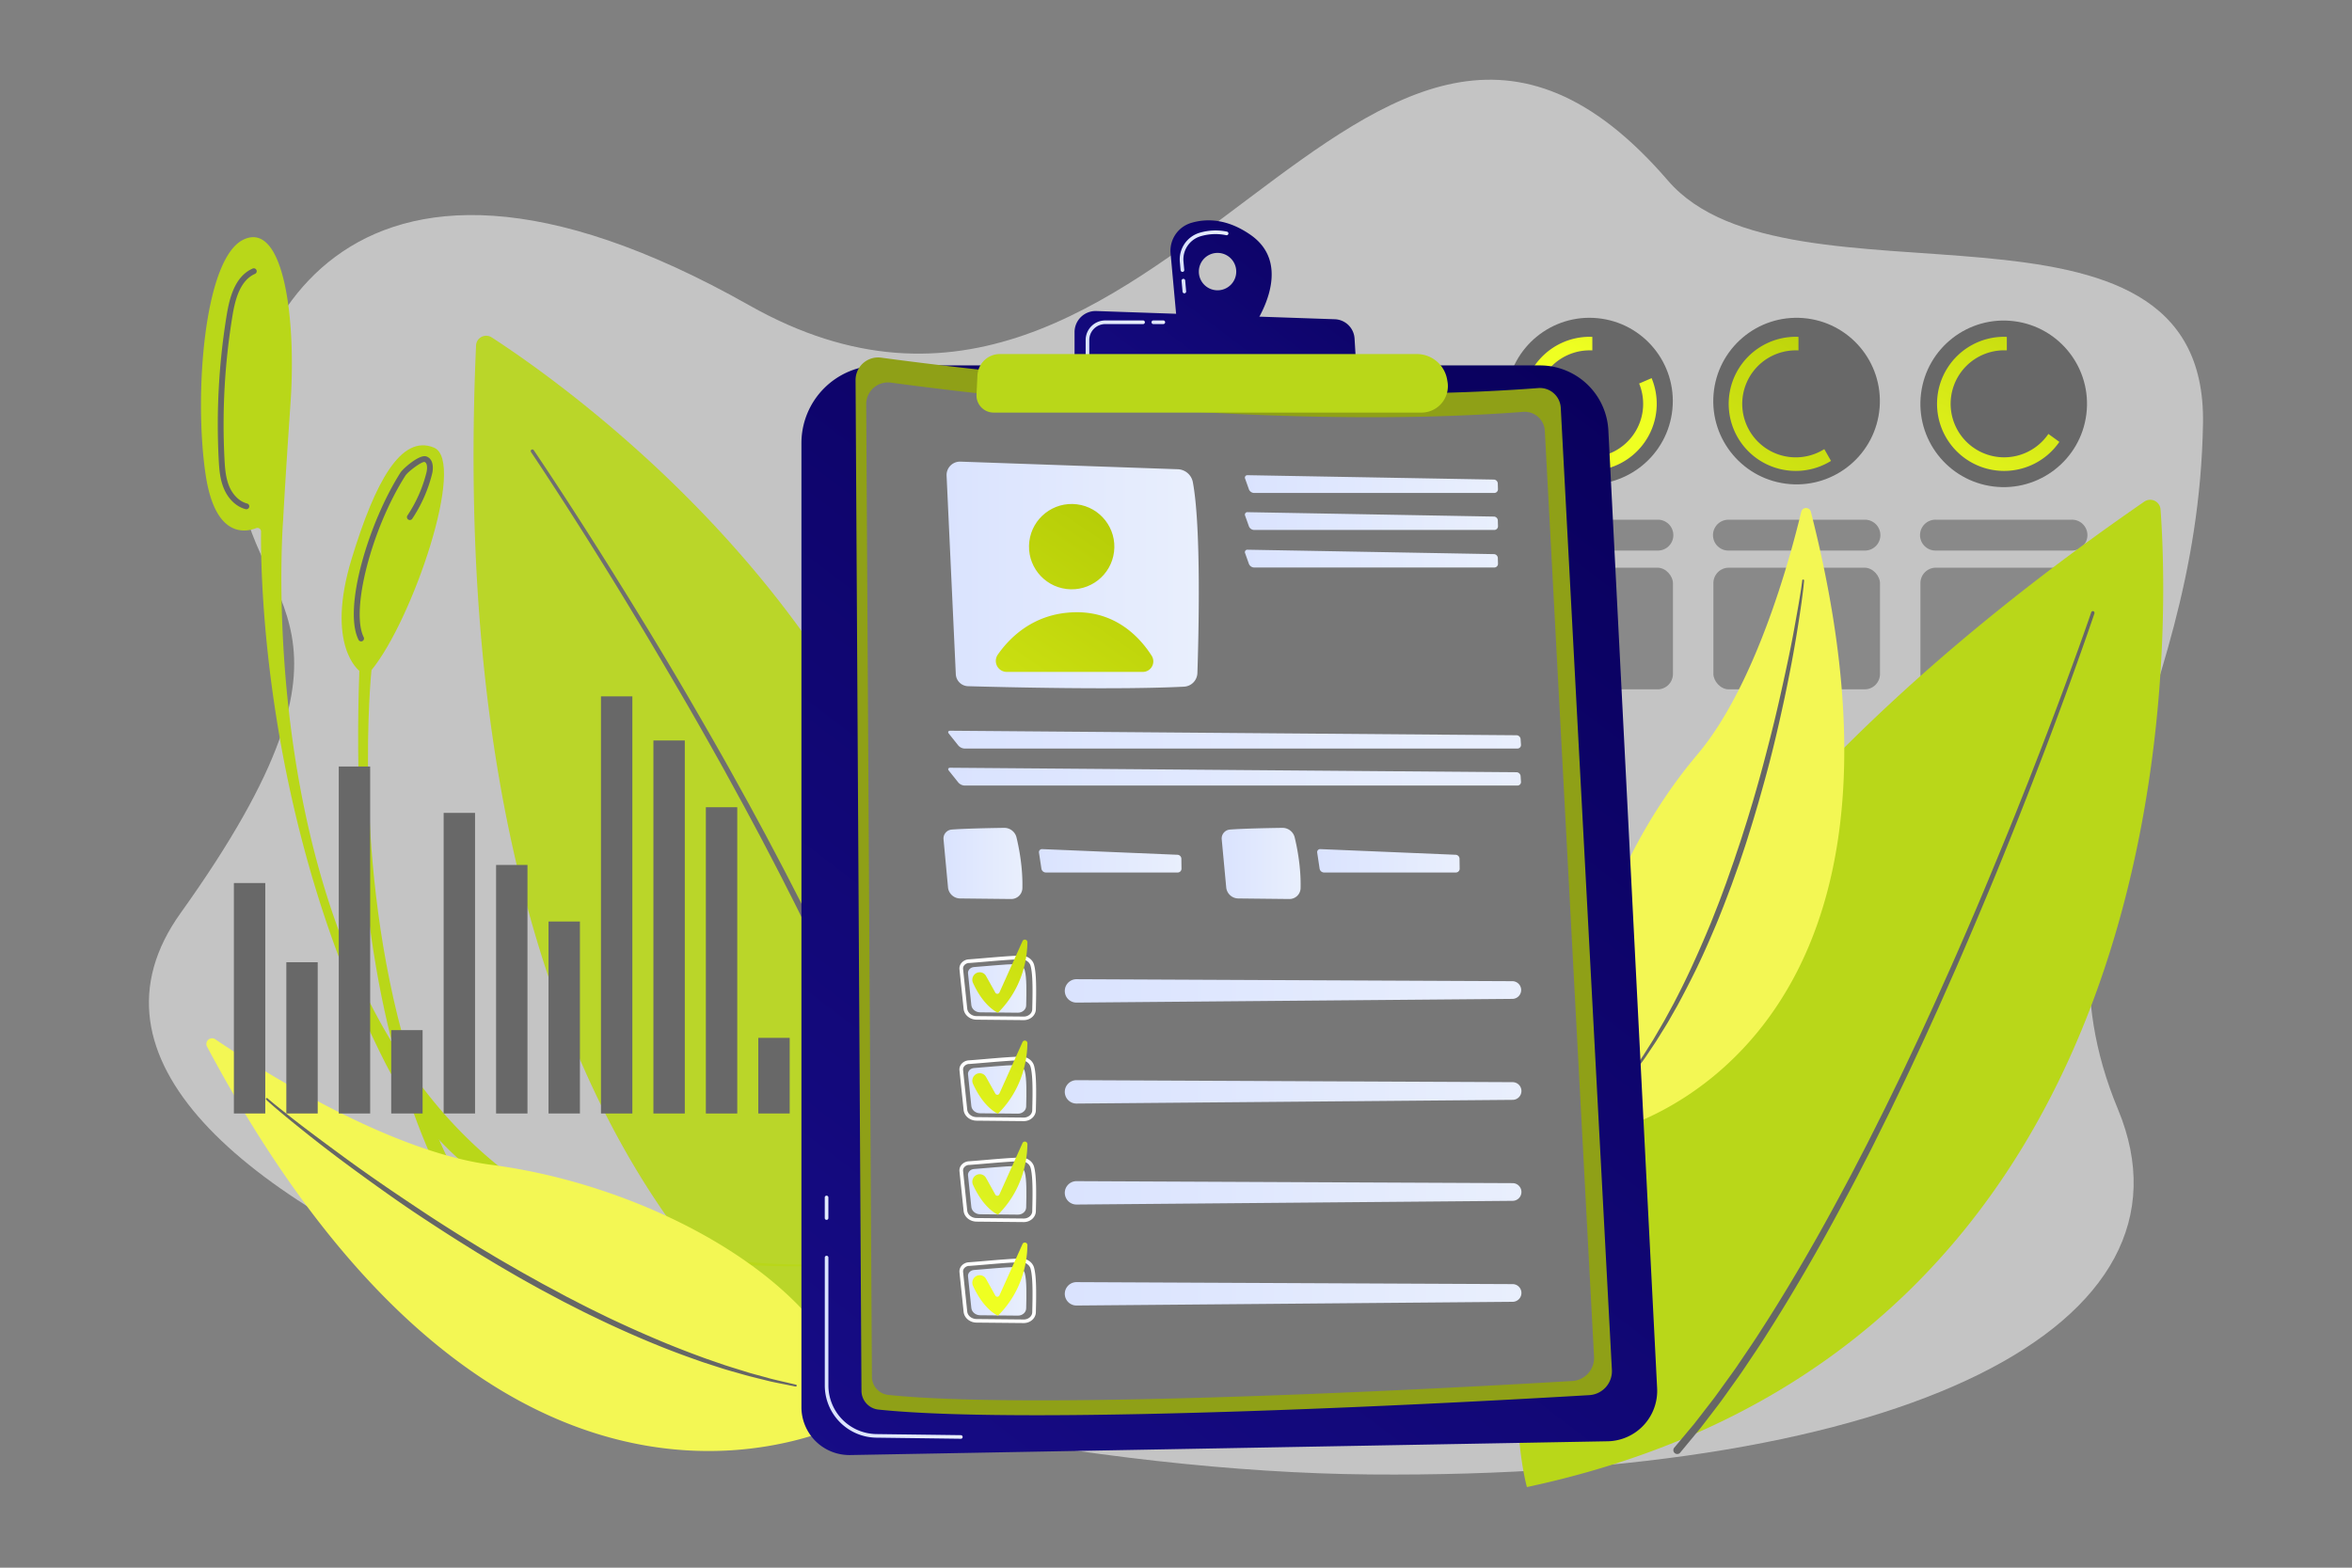 <svg xmlns="http://www.w3.org/2000/svg" xmlns:xlink="http://www.w3.org/1999/xlink" viewBox="0 0 2475 1650"><rect x="0" y="0" width="2475" height="1650" fill="#808080" stroke="none"/><defs><style>.cls-1{fill:#c4c4c4;}.cls-2{fill:#686868;}.cls-3{fill:url(#linear-gradient);}.cls-4{fill:url(#linear-gradient-2);}.cls-5{fill:url(#linear-gradient-3);}.cls-6{opacity:0.64;}.cls-7{fill:#b9d719;}.cls-8{fill:#666;}.cls-9{opacity:0.91;}.cls-10{fill:#f3f754;}.cls-11{fill:url(#linear-gradient-4);}.cls-12{fill:url(#linear-gradient-5);}.cls-13{fill:url(#linear-gradient-6);}.cls-14{fill:#8fa017;}.cls-15{fill:#777;}.cls-16{fill:url(#linear-gradient-7);}.cls-17{fill:url(#linear-gradient-8);}.cls-18{fill:url(#linear-gradient-9);}.cls-19{fill:url(#linear-gradient-10);}.cls-20{fill:url(#linear-gradient-11);}.cls-21{fill:url(#linear-gradient-12);}.cls-22{fill:url(#linear-gradient-13);}.cls-23{fill:url(#linear-gradient-14);}.cls-24{fill:url(#linear-gradient-15);}.cls-25{fill:url(#linear-gradient-16);}.cls-26{fill:url(#linear-gradient-17);}.cls-27{fill:url(#linear-gradient-18);}.cls-28{fill:#fff;}.cls-29{fill:url(#linear-gradient-19);}.cls-30{fill:url(#linear-gradient-20);}.cls-31{fill:url(#linear-gradient-21);}.cls-32{fill:url(#linear-gradient-22);}.cls-33{fill:url(#linear-gradient-23);}.cls-34{fill:url(#linear-gradient-24);}.cls-35{fill:url(#linear-gradient-25);}.cls-36{fill:url(#linear-gradient-26);}.cls-37{fill:url(#linear-gradient-27);}.cls-38{fill:url(#linear-gradient-28);}.cls-39{fill:url(#linear-gradient-29);}.cls-40{fill:url(#linear-gradient-30);}.cls-41{fill:url(#linear-gradient-31);}.cls-42{fill:url(#linear-gradient-32);}.cls-43{fill:url(#linear-gradient-33);}.cls-44{fill:url(#linear-gradient-34);}.cls-45{fill:url(#linear-gradient-35);}</style><linearGradient id="linear-gradient" x1="1856.13" y1="98.35" x2="1691.11" y2="392.38" gradientUnits="userSpaceOnUse"><stop offset="0" stop-color="#b1c905"/><stop offset="1" stop-color="#efff22"/></linearGradient><linearGradient id="linear-gradient-2" x1="1975.43" y1="286.16" x2="1717.4" y2="685.2" xlink:href="#linear-gradient"/><linearGradient id="linear-gradient-3" x1="2195.06" y1="227.59" x2="2042.04" y2="575.63" xlink:href="#linear-gradient"/><linearGradient id="linear-gradient-4" x1="1715.64" y1="405.91" x2="613.38" y2="1853.7" gradientUnits="userSpaceOnUse"><stop offset="0" stop-color="#09005d"/><stop offset="1" stop-color="#1a0f91"/></linearGradient><linearGradient id="linear-gradient-5" x1="867.88" y1="1418.06" x2="1013.06" y2="1418.06" gradientUnits="userSpaceOnUse"><stop offset="0" stop-color="#dae3fe"/><stop offset="1" stop-color="#e9effd"/></linearGradient><linearGradient id="linear-gradient-6" x1="867.88" y1="1271.12" x2="871.69" y2="1271.12" xlink:href="#linear-gradient-5"/><linearGradient id="linear-gradient-7" x1="996.07" y1="605.14" x2="1261.55" y2="605.14" xlink:href="#linear-gradient-5"/><linearGradient id="linear-gradient-8" x1="1181.48" y1="495.24" x2="842.6" y2="999.76" gradientTransform="translate(1560.92 -614.2) rotate(82.98)" xlink:href="#linear-gradient"/><linearGradient id="linear-gradient-9" x1="1239.36" y1="534.11" x2="900.47" y2="1038.63" xlink:href="#linear-gradient"/><linearGradient id="linear-gradient-10" x1="1310.04" y1="509.47" x2="1576.3" y2="509.47" xlink:href="#linear-gradient-5"/><linearGradient id="linear-gradient-11" x1="1310.04" y1="548.42" x2="1576.3" y2="548.42" xlink:href="#linear-gradient-5"/><linearGradient id="linear-gradient-12" x1="1310.04" y1="587.94" x2="1576.3" y2="587.94" xlink:href="#linear-gradient-5"/><linearGradient id="linear-gradient-13" x1="997.8" y1="778.48" x2="1600.52" y2="778.48" xlink:href="#linear-gradient-5"/><linearGradient id="linear-gradient-14" x1="997.8" y1="817.43" x2="1600.52" y2="817.43" xlink:href="#linear-gradient-5"/><linearGradient id="linear-gradient-15" x1="992.84" y1="908.77" x2="1075.93" y2="908.77" xlink:href="#linear-gradient-5"/><linearGradient id="linear-gradient-16" x1="1093.3" y1="906.01" x2="1243.23" y2="906.01" xlink:href="#linear-gradient-5"/><linearGradient id="linear-gradient-17" x1="1285.6" y1="908.77" x2="1368.68" y2="908.77" xlink:href="#linear-gradient-5"/><linearGradient id="linear-gradient-18" x1="1386.06" y1="906.01" x2="1535.99" y2="906.01" xlink:href="#linear-gradient-5"/><linearGradient id="linear-gradient-19" x1="1018.57" y1="1040.29" x2="1080.06" y2="1040.29" xlink:href="#linear-gradient-5"/><linearGradient id="linear-gradient-20" x1="1120.47" y1="1042.92" x2="1600.93" y2="1042.92" xlink:href="#linear-gradient-5"/><linearGradient id="linear-gradient-21" x1="1172.68" y1="818.73" x2="919.47" y2="1250.9" xlink:href="#linear-gradient"/><linearGradient id="linear-gradient-22" x1="1018.57" y1="1146.57" x2="1080.06" y2="1146.57" xlink:href="#linear-gradient-5"/><linearGradient id="linear-gradient-23" x1="1120.47" y1="1149.2" x2="1600.93" y2="1149.2" xlink:href="#linear-gradient-5"/><linearGradient id="linear-gradient-24" x1="1219.03" y1="845.89" x2="965.82" y2="1278.06" xlink:href="#linear-gradient"/><linearGradient id="linear-gradient-25" x1="1018.57" y1="1252.84" x2="1080.06" y2="1252.84" xlink:href="#linear-gradient-5"/><linearGradient id="linear-gradient-26" x1="1120.47" y1="1255.48" x2="1600.93" y2="1255.48" xlink:href="#linear-gradient-5"/><linearGradient id="linear-gradient-27" x1="1258.01" y1="952.43" x2="924.84" y2="1416.96" gradientUnits="userSpaceOnUse"><stop offset="0" stop-color="#b9d719"/><stop offset="1" stop-color="#efff22"/></linearGradient><linearGradient id="linear-gradient-28" x1="1018.57" y1="1359.12" x2="1080.06" y2="1359.12" xlink:href="#linear-gradient-5"/><linearGradient id="linear-gradient-29" x1="1120.47" y1="1361.76" x2="1600.93" y2="1361.76" xlink:href="#linear-gradient-5"/><linearGradient id="linear-gradient-30" x1="1311.75" y1="900.21" x2="1058.54" y2="1332.38" xlink:href="#linear-gradient"/><linearGradient id="linear-gradient-31" x1="1393.5" y1="143.36" x2="1073.65" y2="564.11" xlink:href="#linear-gradient-4"/><linearGradient id="linear-gradient-32" x1="1241.43" y1="275.63" x2="1292.66" y2="275.63" xlink:href="#linear-gradient-5"/><linearGradient id="linear-gradient-33" x1="1428.58" y1="170.03" x2="1108.74" y2="590.78" xlink:href="#linear-gradient-4"/><linearGradient id="linear-gradient-34" x1="1211.6" y1="339.17" x2="1226.19" y2="339.17" xlink:href="#linear-gradient-5"/><linearGradient id="linear-gradient-35" x1="1142.43" y1="355.89" x2="1204.62" y2="355.89" xlink:href="#linear-gradient-5"/></defs><g id="Illustration"><path class="cls-1" d="M1755.21,190.11c127,147.54,567.66-16.37,563,255.65-5.43,318.5-191,477.8-89.51,721.69,94.66,227.49-223.41,389.16-787,384.43S-28.4,1266.21,190,961.06s72.89-320.8,62.24-455.66,99.84-430.67,536.31-184S1433.64-183.5,1755.21,190.11Z"/><circle class="cls-2" cx="1672.77" cy="422.18" r="87.66" transform="translate(1087.81 2045.22) rotate(-84.35)"/><circle class="cls-2" cx="1890.65" cy="422.18" r="87.66" transform="translate(1316.14 2272.25) rotate(-85.34)"/><circle class="cls-2" cx="2108.52" cy="425.05" r="87.66" transform="translate(1423.59 2464.02) rotate(-82.83)"/><path class="cls-3" d="M1724.86,403.66a56.31,56.31,0,1,1-52.09-34.91c1,0,1.9,0,2.84.07V354.54c-.94,0-1.88-.06-2.84-.06A70.53,70.53,0,1,0,1738,398Z"/><path class="cls-4" d="M1919.69,472.7a56.31,56.31,0,1,1-30-103.95c1,0,1.9,0,2.84.07V354.54c-.94,0-1.89-.06-2.84-.06a70.58,70.58,0,1,0,37.08,130.63Z"/><path class="cls-5" d="M2155.51,456.71a56.31,56.31,0,1,1-46.57-88c.95,0,1.9,0,2.84.07V354.54c-.94,0-1.89-.06-2.84-.06a70.58,70.58,0,1,0,58.12,110.6Z"/><g class="cls-6"><path class="cls-2" d="M1744.2,547H1601.35a16.24,16.24,0,1,0,0,32.47H1744.2a16.24,16.24,0,1,0,0-32.47Z"/><path class="cls-2" d="M1962.07,547H1819.22a16.24,16.24,0,1,0,0,32.47h142.85a16.24,16.24,0,1,0,0-32.47Z"/><path class="cls-2" d="M2037.09,579.45h142.85a16.24,16.24,0,1,0,0-32.47H2037.09a16.24,16.24,0,1,0,0,32.47Z"/><rect class="cls-2" x="1585.11" y="597.49" width="175.33" height="128.08" rx="16.24"/><rect class="cls-2" x="1802.98" y="597.49" width="175.33" height="128.08" rx="16.24"/><rect class="cls-2" x="2020.85" y="597.49" width="175.33" height="128.08" rx="16.24"/></g><path class="cls-7" d="M941.89,1325.08s-397.4,69.31-537.32-208C276.64,863.48,274.19,602.41,274.71,559.49a3.8,3.8,0,0,0-5.16-3.6c-12.42,4.77-43.18,9.37-53.08-55.73-12.52-82.29-2.13-228.43,39.94-248.07s55.4,82.73,49.34,171.46-7.82,124-7.82,124S228.47,1409.82,941.89,1325.08Z"/><path class="cls-8" d="M259.29,536a3.29,3.29,0,0,1-.76-.09c-9.82-2.5-18.44-10.71-23.07-22-4-9.68-4.8-20-5.35-30.61a713,713,0,0,1,8.57-152.42c3-18.13,8.78-40,27-48.14a3.06,3.06,0,1,1,2.49,5.58c-15.56,7-20.71,26.93-23.46,43.56A705.94,705.94,0,0,0,236.22,483c.51,10,1.28,19.8,4.89,28.59,3.9,9.48,11,16.34,18.93,18.37a3.05,3.05,0,0,1-.75,6Z"/><path class="cls-7" d="M378.13,706s-36-26.59-8-118.17c24.6-80.56,51.86-131,86.47-116.74S433.87,653,390.91,705.3c0,0-84.8,807.76,556.69,796.67C947.6,1502,345.69,1622,378.13,706Z"/><path class="cls-8" d="M380,675.05a3.07,3.07,0,0,1-2.74-1.69c-16.47-33.05,10.69-123.29,44.16-176,2.56-4.05,19.76-19.32,27.07-17s7.94,11.49,6.14,18.62a150.81,150.81,0,0,1-20.9,47.13,3.06,3.06,0,0,1-5.08-3.4,144.66,144.66,0,0,0,20.06-45.22c1-4,1.27-10.25-2.06-11.3-3.17-.37-17.37,10.2-20.08,14.46-35.68,56.17-57.8,142-43.84,170a3.06,3.06,0,0,1-1.37,4.1A3,3,0,0,1,380,675.05Z"/><g class="cls-9"><path class="cls-7" d="M517.41,355.11C623.12,423.6,1222,847.34,925.3,1480.73c0,0-466.07-177.47-424.34-1117.19A10.65,10.65,0,0,1,517.41,355.11Z"/><path class="cls-8" d="M561.58,473.71s34,49.88,82,126.64l18.64,30L682,662.57c13.42,22.2,27.51,45.64,41.74,70.09s28.81,49.81,43.38,75.7l21.72,39.26c7.12,13.24,14.41,26.45,21.44,39.82s14.16,26.66,21,40.07q5.16,10,10.28,20c3.41,6.66,6.69,13.36,10,20l9.88,19.88,9.54,19.8c6.4,13.09,12.41,26.17,18.36,39,11.88,25.7,22.86,50.79,32.87,74.75s19,46.82,26.81,68.12c4.07,10.58,7.53,20.89,10.9,30.67q2.52,7.32,4.92,14.28c1.53,4.65,2.9,9.21,4.29,13.6,2.7,8.82,5.42,17,7.59,24.7s4.08,14.77,5.85,21.15q1.31,4.8,2.48,9.07c.67,2.88,1.31,5.57,1.9,8.08,1.18,5,2.18,9.28,3,12.74,1.63,6.91,2.49,10.6,2.49,10.6a4.07,4.07,0,0,1-7.93,1.87v0l0-.17L982,1325.16c-.79-3.43-1.76-7.65-2.91-12.62q-.86-3.74-1.84-8c-.76-2.82-1.56-5.83-2.42-9-1.72-6.34-3.62-13.36-5.69-21s-4.78-15.79-7.42-24.56c-1.36-4.37-2.69-8.91-4.2-13.53s-3.17-9.36-4.82-14.23c-3.3-9.73-6.69-20-10.7-30.56-7.65-21.23-16.53-44-26.36-68s-20.68-49-32.41-74.68c-5.87-12.84-11.8-25.92-18.13-39q-4.68-9.84-9.42-19.8l-9.76-19.89c-3.29-6.64-6.53-13.35-9.9-20s-6.77-13.34-10.16-20c-6.73-13.42-13.8-26.73-20.74-40.11s-14.17-26.6-21.21-39.86Q773.1,830.53,762.41,811c-14.43-25.93-28.77-51.38-43-75.83s-28.07-48-41.37-70.22l-19.53-32.31Q649,617,640.07,602.56c-11.91-19.22-22.92-36.79-32.79-52.28s-18.55-29-25.73-40c-14.4-22.12-22.83-34.6-22.83-34.6a1.73,1.73,0,0,1,2.86-1.94Z"/></g><path class="cls-7" d="M2273.53,536.14c9.44,128.64,33.8,879.55-666.74,1029,0,0-143.29-490.22,649.68-1037.2A10.92,10.92,0,0,1,2273.53,536.14Z"/><path class="cls-8" d="M2204,645.52s-19.68,58.62-52.66,145.28q-6.22,16.23-13,33.75t-14.13,36c-9.83,24.68-20.26,50.67-31.42,77.42s-22.85,54.31-35,82.21l-18.62,42c-6.41,14-12.69,28.13-19.25,42.12s-13,28-19.76,41.9l-10,20.77c-3.34,6.9-6.78,13.72-10.15,20.54s-6.76,13.6-10.11,20.36-6.87,13.39-10.27,20c-6.73,13.32-13.69,26.31-20.5,39.11-13.64,25.59-27.33,50.07-40.71,73s-26.47,44.47-39,64c-6.12,9.87-12.39,19.07-18.29,27.86l-8.62,12.84c-2.85,4.13-5.73,8.07-8.46,11.92-5.52,7.66-10.53,14.94-15.46,21.47s-9.53,12.46-13.66,17.84l-5.86,7.64-5.42,6.54-8.55,10.32-7.11,8.6a4.08,4.08,0,0,1-6.28-5.2h0l.11-.13,7.09-8.48,8.51-10.18,5.39-6.45,5.86-7.55,13.63-17.64c4.93-6.44,9.93-13.67,15.46-21.24,2.73-3.82,5.61-7.71,8.46-11.8s5.67-8.38,8.63-12.73c5.91-8.72,12.19-17.84,18.33-27.63,12.6-19.38,25.72-40.73,39.18-63.56s27.2-47.17,40.93-72.64c6.85-12.73,13.86-25.66,20.64-38.92l10.34-19.93,10.19-20.27c3.39-6.8,6.86-13.59,10.22-20.46s6.71-13.77,10.07-20.69c6.8-13.78,13.3-27.79,19.92-41.73s13-28,19.43-42l18.79-41.86c12.25-27.81,24.16-55.25,35.34-82s21.82-52.58,31.75-77.19q7.35-18.5,14.29-35.92l13.11-33.67c8.33-21.61,15.86-41.46,22.4-59.11s12.18-33.05,16.77-45.75c9.15-25.43,14.13-40,14.13-40a1.73,1.73,0,0,1,3.27,1.11Z"/><path class="cls-10" d="M217.86,1101.6a6,6,0,0,1,8.63-7.79c49.88,33.78,183.43,118.26,290.82,132.22,174.85,22.72,371.81,133.16,384.41,266C901.72,1492,537.15,1700.72,217.86,1101.6Z"/><path class="cls-8" d="M281.58,1156l1.36,1.22,4,3.36c3.59,3,9,7.23,15.8,12.66s15.21,11.9,24.92,19.21,20.75,15.44,32.79,24.3,25.27,18.23,39.38,28,29.1,19.8,44.66,30.14,31.85,20.71,48.58,31l12.58,7.73,12.75,7.6c8.49,5.14,17.17,10,25.79,15s17.41,9.67,26,14.57l26.07,14c8.74,4.44,17.33,9,25.95,13.24l12.86,6.29c4.25,2.11,8.49,4.15,12.74,6.08,16.9,7.92,33.42,15.19,49.2,21.79S728,1424.55,742,1429.67l20.26,7c6.46,2.12,12.64,4,18.43,5.8l8.41,2.61,7.9,2.16,13.92,3.8c8.45,2.12,15.14,3.58,19.68,4.68l7,1.64h0a1,1,0,0,1,.75,1.23,1,1,0,0,1-1.19.76l-7-1.4c-4.59-1-11.37-2.15-19.9-4.09l-14.08-3.46-8-2-8.51-2.4c-5.86-1.7-12.13-3.37-18.67-5.39L740.52,1434c-14.18-4.92-29.49-10.43-45.44-16.85s-32.63-13.58-49.65-21.45c-4.28-1.92-8.55-4-12.83-6l-13-6.25c-8.69-4.21-17.34-8.75-26.14-13.17l-26.25-14c-8.7-4.86-17.47-9.67-26.11-14.7s-17.32-10-25.81-15.2l-12.77-7.68L490,1310.84c-16.73-10.36-32.94-20.95-48.58-31.28S411,1258.79,397,1248.79s-27.06-19.59-39.08-28.54c-24-18-43.42-33.69-56.92-44.8-6.73-5.57-11.95-10-15.48-13.13-1.76-1.51-3.15-2.8-4.07-3.61l-1.33-1.27a1,1,0,0,1,1.38-1.49Z"/><rect class="cls-2" x="246.12" y="929.4" width="33.03" height="242.54"/><rect class="cls-2" x="301.3" y="1012.76" width="33.03" height="159.18"/><rect class="cls-2" x="356.49" y="806.75" width="33.03" height="365.2"/><rect class="cls-2" x="411.67" y="1084.21" width="33.03" height="87.73"/><rect class="cls-2" x="466.85" y="855.57" width="33.03" height="316.37"/><rect class="cls-2" x="522.03" y="910.35" width="33.03" height="261.6"/><rect class="cls-2" x="577.22" y="969.89" width="33.03" height="202.05"/><rect class="cls-2" x="632.4" y="732.92" width="33.03" height="439.03"/><rect class="cls-2" x="687.58" y="779.36" width="33.03" height="392.59"/><rect class="cls-2" x="742.77" y="849.62" width="33.03" height="322.33"/><rect class="cls-2" x="797.95" y="1092.35" width="33.03" height="79.59"/><path class="cls-10" d="M1905.56,538.62a5.22,5.22,0,0,0-10.12,0c-12.24,51-48.51,183.58-109.34,255.53-99,117.15-160.83,303.63-91,396.37C1695.05,1190.57,2051.75,1110.88,1905.56,538.62Z"/><path class="cls-8" d="M1898.44,611l-.11,1.59c-.11,1.07-.27,2.65-.48,4.72-.45,4.06-1.17,10-2.22,17.53-2.14,15.07-5.41,36.56-10.21,62.2-2.46,12.8-5.17,26.67-8.33,41.28s-6.62,30-10.46,45.83-8.18,32.14-12.86,48.61l-3.5,12.41q-1.85,6.19-3.69,12.43c-2.41,8.33-5.09,16.61-7.67,24.92s-5.41,16.54-8.16,24.76q-4.37,12.26-8.7,24.37c-3.06,8-6,16-9.08,23.79s-6.11,15.54-9.37,23c-6.33,15-12.77,29.46-19.36,42.9s-13.13,26-19.37,37.47l-9.27,16.3c-3,5.13-6.09,9.88-8.86,14.4-1.41,2.25-2.76,4.43-4.08,6.53l-4,6-7,10.47c-4.36,6.24-8,11-10.43,14.28s-3.72,5-3.72,5a1,1,0,0,1-1.42.22,1,1,0,0,1-.24-1.39l0,0,3.5-5.15c2.26-3.38,5.7-8.25,9.87-14.57l6.69-10.62,3.8-6c1.25-2.13,2.53-4.34,3.86-6.62,2.64-4.57,5.51-9.39,8.41-14.55l8.91-16.36c6-11.52,12.35-24.07,18.58-37.59s12.6-27.85,18.8-42.86c3.2-7.45,6.07-15.2,9.19-23s5.89-15.75,8.89-23.73c2.82-8,5.66-16.16,8.52-24.3,2.67-8.2,5.58-16.36,8.18-24.63s5.33-16.49,7.77-24.77l3.75-12.36q1.77-6.19,3.55-12.34c4.74-16.39,9-32.64,13.06-48.38s7.78-31,11.07-45.54,6.3-28.3,9-41,5-24.43,6.87-34.83,3.53-19.47,4.79-26.95,2.2-13.37,2.77-17.39c.27-2,.48-3.49.62-4.51s.16-1.58.16-1.58v-.11a1,1,0,0,1,2,.17Z"/><path class="cls-11" d="M925.11,384.61h695.36a72,72,0,0,1,72,68.38l51.32,1008.15a53.11,53.11,0,0,1-52.09,55.81l-797,14.49A50.43,50.43,0,0,1,843.34,1481V466.38A81.77,81.77,0,0,1,925.11,384.61Z"/><path class="cls-12" d="M1011.16,1514.3h0L922,1513.15a55,55,0,0,1-54.08-54.78V1323.73a1.91,1.91,0,1,1,3.81,0v134.64a51.17,51.17,0,0,0,50.32,51l89.17,1.15a1.91,1.91,0,0,1,0,3.81Z"/><path class="cls-13" d="M869.78,1283.92a1.9,1.9,0,0,1-1.9-1.9v-21.81a1.91,1.91,0,0,1,3.81,0V1282A1.91,1.91,0,0,1,869.78,1283.92Z"/><path class="cls-14" d="M927.24,376.44c95,12.88,421.5,52.7,691.48,32a22,22,0,0,1,23.65,20.71l53.82,1012.65a25.29,25.29,0,0,1-23.75,26.58c-113.54,6.72-581.17,32.69-748,15.22a20,20,0,0,1-17.92-19.82L900.31,400.13A23.75,23.75,0,0,1,927.24,376.44Z"/><path class="cls-15" d="M937.42,402.71c91.38,12.39,405.62,50.72,665.43,30.77a21.14,21.14,0,0,1,22.76,19.94l51.79,974.51a24.32,24.32,0,0,1-22.85,25.58c-109.27,6.46-559.28,31.46-719.8,14.65a19.27,19.27,0,0,1-17.24-19.07l-6-1023.58A22.86,22.86,0,0,1,937.42,402.71Z"/><path class="cls-16" d="M996.09,500.64l9.7,208.92a13.28,13.28,0,0,0,12.89,12.67c38.69,1.1,159.26,4,227.34.49a14.84,14.84,0,0,0,14-14.34c1.3-39.18,4.14-153.22-4.79-200.89a16.73,16.73,0,0,0-15.89-13.62l-228.7-8A14.12,14.12,0,0,0,996.09,500.64Z"/><circle class="cls-17" cx="1127.69" cy="575.33" r="44.91" transform="translate(418.88 1624.27) rotate(-82.98)"/><path class="cls-18" d="M1059.47,707.2h143.08a11.08,11.08,0,0,0,9.31-17.08c-12.16-19-37.59-47-81.63-45.7-42.44,1.22-67.6,26.45-80.24,44.55A11.58,11.58,0,0,0,1059.47,707.2Z"/><path class="cls-19" d="M1572.41,518.83a3.88,3.88,0,0,0,3.89-4l-.18-6a4.25,4.25,0,0,0-4.11-4.07l-259.09-4.62a2.6,2.6,0,0,0-2.67,3.7l4,11.23a6.05,6.05,0,0,0,5.32,3.78Z"/><path class="cls-20" d="M1312.92,539.07a2.6,2.6,0,0,0-2.67,3.7l4,11.23a6,6,0,0,0,5.32,3.77h252.88a3.87,3.87,0,0,0,3.89-4l-.18-6a4.25,4.25,0,0,0-4.11-4.07Z"/><path class="cls-21" d="M1312.92,578.58a2.6,2.6,0,0,0-2.67,3.7l4,11.24a6.06,6.06,0,0,0,5.32,3.77h252.88a3.88,3.88,0,0,0,3.89-4l-.18-6a4.25,4.25,0,0,0-4.11-4.07Z"/><path class="cls-22" d="M1596.77,787.85a3.71,3.71,0,0,0,3.74-4l-.4-6a4.38,4.38,0,0,0-4.26-4L1000,769.1c-2.2,0-2.88,1.38-1.51,3.1l10,12.52a9.42,9.42,0,0,0,6.49,3.13Z"/><path class="cls-23" d="M1000,808.05c-2.2,0-2.88,1.38-1.51,3.1l10,12.52a9.42,9.42,0,0,0,6.49,3.13h581.8a3.71,3.71,0,0,0,3.74-4l-.4-6a4.38,4.38,0,0,0-4.26-4Z"/><path class="cls-24" d="M1001.51,873.12c14.13-1.09,40.58-1.59,55.15-1.79a13.17,13.17,0,0,1,13,10.09c2.82,11.65,6.69,31.88,6.2,53.32a11.71,11.71,0,0,1-11.82,11.47l-53.74-.58a12.9,12.9,0,0,1-12.71-11.7l-4.72-50.55A9.4,9.4,0,0,1,1001.51,873.12Z"/><path class="cls-25" d="M1096.75,893.7a3.19,3.19,0,0,0-3.41,3.79l2.54,16.87a4.8,4.8,0,0,0,4.59,3.95h138.81a4,4,0,0,0,4-4l-.13-10.49a4.29,4.29,0,0,0-4-4.17Z"/><path class="cls-26" d="M1294.27,873.12c14.13-1.09,40.58-1.59,55.14-1.79a13.19,13.19,0,0,1,13,10.09c2.81,11.65,6.69,31.88,6.2,53.32a11.71,11.71,0,0,1-11.82,11.47l-53.74-.58a12.9,12.9,0,0,1-12.71-11.7l-4.73-50.55A9.41,9.41,0,0,1,1294.27,873.12Z"/><path class="cls-27" d="M1389.5,893.7a3.18,3.18,0,0,0-3.4,3.79l2.53,16.87a4.81,4.81,0,0,0,4.6,3.95H1532a4,4,0,0,0,4-4l-.14-10.49a4.27,4.27,0,0,0-4-4.17Z"/><path class="cls-28" d="M1077.33,1073.69h-.13l-49.59-.47c-7.08-.07-12.93-5-13.6-11.34l-4.36-41.61a9,9,0,0,1,2.13-6.8,10.89,10.89,0,0,1,7.59-3.74h0c4.18-.29,10.06-.79,16.29-1.32,13.12-1.12,29.44-2.5,38.62-2.62,6.67,0,12.32,3.91,13.89,9.71,2.58,9.55,2.35,27.63,1.86,46.89C1089.87,1068.65,1084.19,1073.69,1077.33,1073.69Zm-57.7-60.16a7.06,7.06,0,0,0-4.93,2.39,5.27,5.27,0,0,0-1.26,4l4.36,41.61c.46,4.47,4.7,7.88,9.85,7.93l49.59.47h.1c4.8,0,8.78-3.38,8.89-7.58.48-19,.71-36.75-1.74-45.8-1.1-4.06-5.32-6.89-10.16-6.9-9,.11-25.29,1.49-38.35,2.61-6.24.53-12.14,1-16.35,1.32Z"/><path class="cls-29" d="M1025,1017.82c10.41-.71,33-3,43.79-3.14,4.55-.06,8.54,2.69,9.61,6.64,2.07,7.66,1.8,22.93,1.44,37-.11,4.22-4,7.59-8.72,7.55l-39.63-.38c-4.87,0-8.92-3.37-9.37-7.7l-3.48-33.25C1018.25,1021.13,1021.1,1018.09,1025,1017.82Z"/><path class="cls-30" d="M1120.89,1046.06a12.32,12.32,0,0,0,12,9.18l458.8-3.91a9.32,9.32,0,0,0,0-18.63l-458.81-2.09A12.31,12.31,0,0,0,1120.89,1046.06Z"/><path class="cls-31" d="M1027.08,1024.35h0a7.62,7.62,0,0,1,10.5,2.85l9.78,17.54a2.44,2.44,0,0,0,4.36-.19l24.26-54a2.71,2.71,0,0,1,5.18,1.17c-.25,16.52-4.63,47.92-31,74.21,0,0-14.55-5.66-26.26-31.38A8,8,0,0,1,1027.08,1024.35Z"/><path class="cls-28" d="M1077.33,1180h-.13l-49.59-.48c-7.08-.07-12.93-4.94-13.6-11.33l-4.36-41.61a9,9,0,0,1,2.13-6.8,10.89,10.89,0,0,1,7.59-3.74h0c4.18-.29,10.06-.79,16.29-1.32,13.12-1.12,29.44-2.51,38.62-2.62h.2c6.52,0,12.13,4,13.69,9.71,2.58,9.55,2.35,27.63,1.86,46.89C1089.87,1174.93,1084.19,1180,1077.33,1180Zm-57.7-60.16a7,7,0,0,0-4.93,2.39,5.25,5.25,0,0,0-1.26,4l4.36,41.61c.46,4.47,4.7,7.88,9.85,7.93l49.59.47h.1c4.8,0,8.78-3.38,8.89-7.59.48-19,.71-36.74-1.74-45.8-1.1-4-5.38-7-10.16-6.89-9,.11-25.29,1.49-38.35,2.6-6.24.54-12.14,1-16.35,1.33Z"/><path class="cls-32" d="M1025,1124.1c10.41-.71,33-3,43.79-3.14,4.55-.06,8.54,2.69,9.61,6.63,2.07,7.67,1.8,22.94,1.44,37-.11,4.22-4,7.59-8.72,7.54l-39.63-.38c-4.87,0-8.92-3.37-9.37-7.69l-3.48-33.25C1018.25,1127.41,1021.1,1124.36,1025,1124.1Z"/><path class="cls-33" d="M1120.89,1152.34a12.3,12.3,0,0,0,12,9.17l458.8-3.91a9.31,9.31,0,0,0,0-18.62l-458.81-2.09A12.31,12.31,0,0,0,1120.89,1152.34Z"/><path class="cls-34" d="M1027.08,1130.63h0a7.61,7.61,0,0,1,10.5,2.85l9.78,17.53a2.44,2.44,0,0,0,4.36-.18l24.26-54a2.71,2.71,0,0,1,5.18,1.17c-.25,16.52-4.63,47.92-31,74.2,0,0-14.55-5.65-26.26-31.37A8,8,0,0,1,1027.08,1130.63Z"/><path class="cls-28" d="M1077.33,1286.25h-.13l-49.59-.48c-7.08-.07-12.93-4.94-13.6-11.33l-4.36-41.61a9,9,0,0,1,2.14-6.8,10.9,10.9,0,0,1,7.58-3.75h0c4.18-.28,10.06-.78,16.29-1.31,13.12-1.12,29.44-2.51,38.62-2.62h.2c6.52,0,12.13,4,13.69,9.72,2.58,9.55,2.35,27.63,1.86,46.89C1089.87,1281.2,1084.19,1286.25,1077.33,1286.25Zm-57.7-60.17a7.07,7.07,0,0,0-4.93,2.4,5.25,5.25,0,0,0-1.26,4l4.36,41.61c.46,4.47,4.7,7.88,9.85,7.92l49.59.48h.1c4.8,0,8.78-3.39,8.89-7.59.48-19,.71-36.74-1.74-45.8-1.1-4-5.38-7-10.16-6.9-9,.12-25.29,1.5-38.35,2.61-6.24.53-12.14,1-16.35,1.32Z"/><path class="cls-35" d="M1025,1230.38c10.41-.71,33-3,43.79-3.15,4.55,0,8.54,2.7,9.61,6.64,2.07,7.66,1.8,22.94,1.44,37-.11,4.22-4,7.59-8.72,7.54l-39.63-.38c-4.87,0-8.92-3.37-9.37-7.69l-3.48-33.25C1018.25,1233.69,1021.1,1230.64,1025,1230.38Z"/><path class="cls-36" d="M1120.89,1258.62a12.31,12.31,0,0,0,12,9.17l458.8-3.91a9.31,9.31,0,0,0,0-18.62l-458.81-2.09A12.31,12.31,0,0,0,1120.89,1258.62Z"/><path class="cls-37" d="M1027.08,1236.9h0a7.61,7.61,0,0,1,10.5,2.86l9.78,17.53a2.44,2.44,0,0,0,4.36-.19l24.26-54a2.71,2.71,0,0,1,5.18,1.17c-.25,16.52-4.63,47.92-31,74.2,0,0-14.55-5.65-26.26-31.38A8,8,0,0,1,1027.08,1236.9Z"/><path class="cls-28" d="M1077.33,1392.52h-.13l-49.59-.47c-7.08-.07-12.93-4.94-13.6-11.34l-4.36-41.6a9,9,0,0,1,2.14-6.8,10.86,10.86,0,0,1,7.58-3.75h0c4.18-.28,10.06-.78,16.29-1.31,13.12-1.12,29.44-2.51,38.62-2.63h.2c6.52,0,12.13,4,13.69,9.72,2.58,9.55,2.35,27.63,1.86,46.89C1089.87,1387.48,1084.19,1392.52,1077.33,1392.52Zm-57.7-60.16a7.07,7.07,0,0,0-4.93,2.4,5.24,5.24,0,0,0-1.26,4l4.36,41.61c.46,4.46,4.7,7.87,9.85,7.92l49.59.48h.1c4.8,0,8.78-3.39,8.89-7.59.48-19,.71-36.74-1.74-45.8-1.1-4.06-5.38-7-10.16-6.9-9,.12-25.29,1.5-38.35,2.61-6.24.53-12.14,1-16.35,1.32Z"/><path class="cls-38" d="M1025,1336.66c10.41-.72,33-3,43.79-3.15,4.55,0,8.54,2.69,9.61,6.64,2.07,7.66,1.8,22.94,1.44,37-.11,4.23-4,7.6-8.72,7.55l-39.63-.38c-4.87,0-8.92-3.37-9.37-7.7l-3.48-33.24C1018.25,1340,1021.1,1336.92,1025,1336.66Z"/><path class="cls-39" d="M1120.89,1364.9h0a12.31,12.31,0,0,0,12,9.17l458.8-3.91a9.31,9.31,0,0,0,0-18.62l-458.81-2.09A12.31,12.31,0,0,0,1120.89,1364.9Z"/><path class="cls-40" d="M1027.08,1343.18h0a7.61,7.61,0,0,1,10.5,2.86l9.78,17.53a2.44,2.44,0,0,0,4.36-.19l24.26-54a2.71,2.71,0,0,1,5.18,1.17c-.25,16.52-4.63,47.93-31,74.21,0,0-14.55-5.65-26.26-31.38A8,8,0,0,1,1027.08,1343.18Z"/><path class="cls-41" d="M1315.92,247.16c-25.12-17.48-47-17.13-62.34-12.59a30.66,30.66,0,0,0-21.78,32.24l6.63,72.37,78.9,7S1365.17,281.43,1315.92,247.16Zm-34.7,58.38a19.68,19.68,0,1,1,19.67-19.67A19.67,19.67,0,0,1,1281.22,305.54Z"/><path class="cls-42" d="M1246.31,308.73a1.9,1.9,0,0,1-1.89-1.73l-1.06-11.52a1.91,1.91,0,0,1,3.8-.35l1,11.53a1.89,1.89,0,0,1-1.72,2.06Zm-2.07-22.58a1.91,1.91,0,0,1-1.89-1.73l-.8-8.75A29.28,29.28,0,0,1,1262.3,245a59,59,0,0,1,28.84-1.18,1.9,1.9,0,1,1-.77,3.73,55.27,55.27,0,0,0-27,1.11,25.44,25.44,0,0,0-18,26.71l.8,8.75a1.9,1.9,0,0,1-1.72,2.07Z"/><path class="cls-43" d="M1130.75,385.94V349.56a22.2,22.2,0,0,1,23-22.19L1404.57,336a21.6,21.6,0,0,1,20.82,20.29l2.1,35Z"/><path class="cls-44" d="M1224.29,341.08H1213.5a1.91,1.91,0,0,1,0-3.81h10.79a1.91,1.91,0,0,1,0,3.81Z"/><path class="cls-45" d="M1144.33,374.52a1.9,1.9,0,0,1-1.9-1.91V357.9a20.65,20.65,0,0,1,20.62-20.63h39.66a1.91,1.91,0,1,1,0,3.81h-39.66a16.84,16.84,0,0,0-16.82,16.82v14.71A1.9,1.9,0,0,1,1144.33,374.52Z"/><path class="cls-7" d="M1052.15,372.63h438.67a32.41,32.41,0,0,1,32,26.89l.37,2.14a27.84,27.84,0,0,1-27.43,32.6H1045.65a18.1,18.1,0,0,1-18.08-19l1-20.14A23.63,23.63,0,0,1,1052.15,372.63Z"/></g></svg>